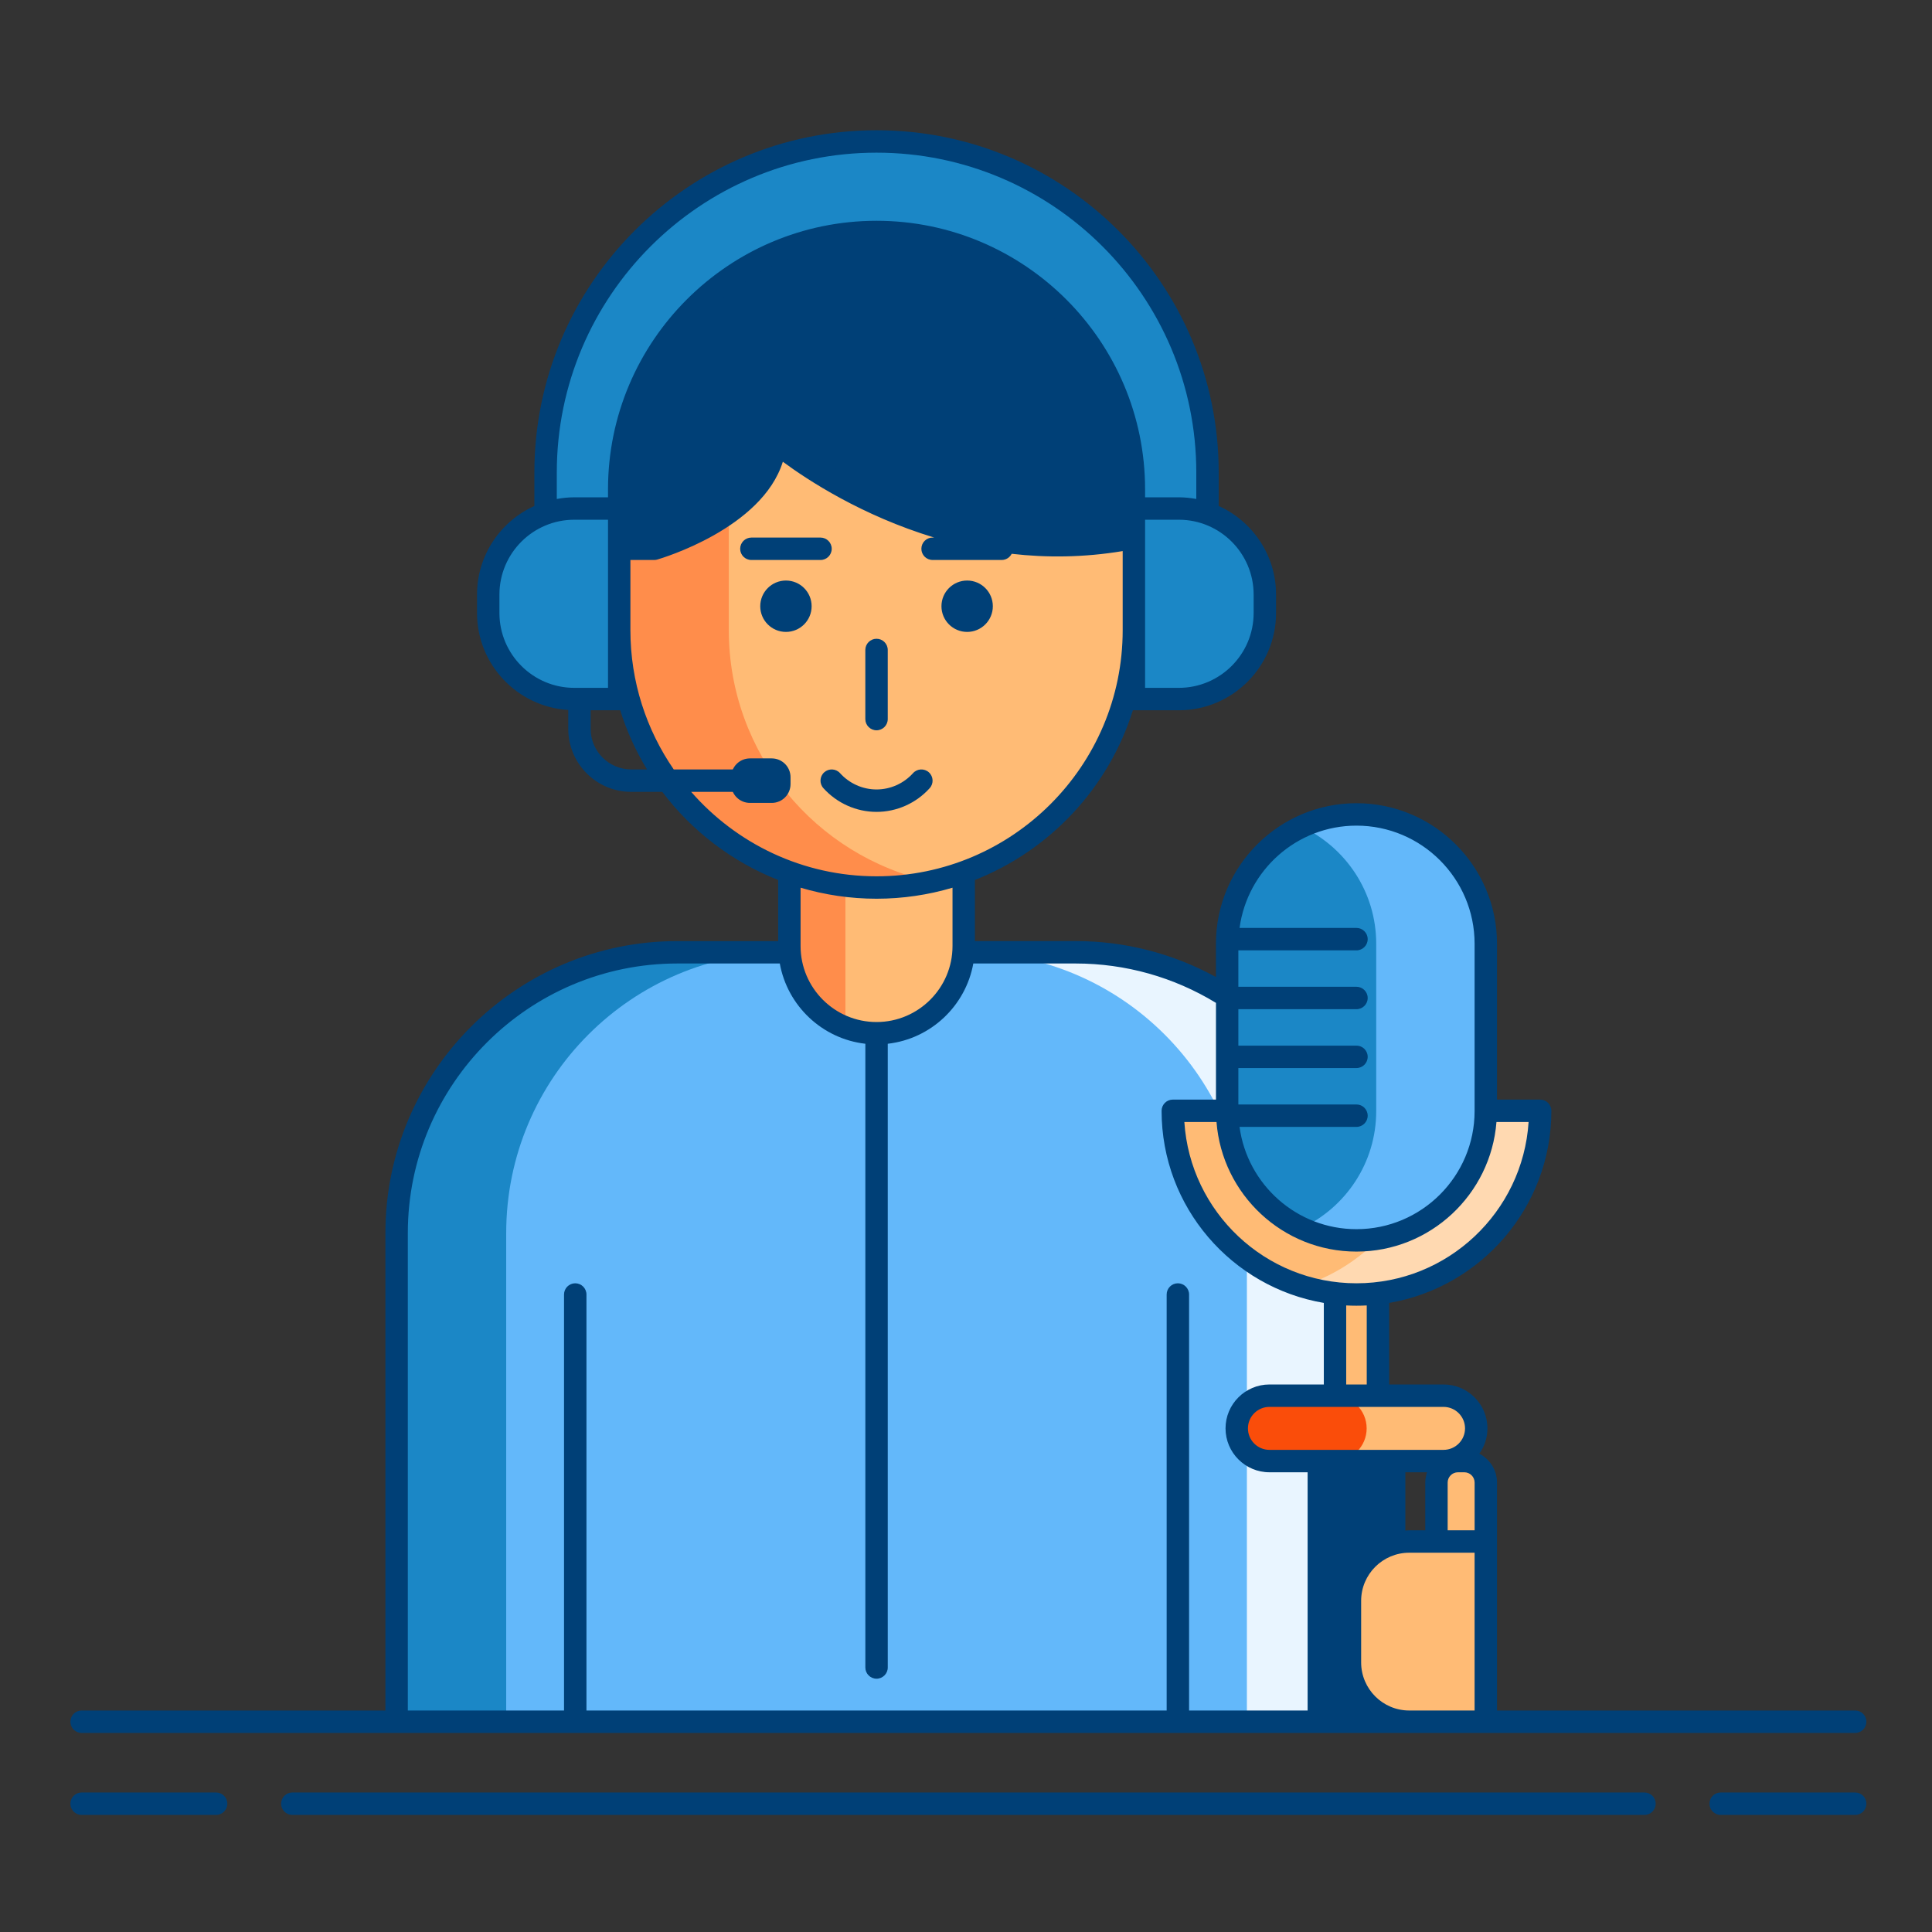 <?xml version="1.0" encoding="UTF-8"?>
<svg xmlns="http://www.w3.org/2000/svg" width="101" height="101" viewBox="0 0 101 101" fill="none">
  <rect x="0" y="0" width="101" height="101" fill="#333333" stroke="none"/>
  <path d="M28.522 31.036V24.696C28.522 15.156 36.284 7.395 45.824 7.395C55.364 7.395 63.125 15.156 63.125 24.696V31.036H28.522Z" fill="#1B87C6"></path>
  <path d="M70.913 90.007H20.734V64.46C20.734 56.354 27.305 49.783 35.411 49.783H56.236C64.342 49.783 70.913 56.354 70.913 64.46V90.007Z" fill="#63B8FA"></path>
  <path d="M41.14 49.783H35.411C27.305 49.783 20.734 56.354 20.734 64.46V90.007H26.463V64.46C26.463 56.354 33.034 49.783 41.14 49.783Z" fill="#1B87C6"></path>
  <path d="M50.507 49.783H56.236C64.342 49.783 70.913 56.354 70.913 64.46V90.007H65.184V64.46C65.184 56.354 58.613 49.783 50.507 49.783Z" fill="#E9F5FF"></path>
  <path d="M45.823 54.015C43.307 54.015 41.266 51.974 41.266 49.457V43.337C41.266 40.82 43.306 38.78 45.823 38.78C48.34 38.78 50.381 40.82 50.381 43.337V49.457C50.381 51.974 48.341 54.015 45.823 54.015Z" fill="#FFBB75"></path>
  <path d="M41.266 43.338V49.458C41.266 51.4 42.484 53.054 44.196 53.71V39.085C42.484 39.741 41.266 41.395 41.266 43.338Z" fill="#FF8D4B"></path>
  <path d="M45.823 46.397C38.393 46.397 32.37 40.374 32.37 32.944V25.581C32.37 18.151 38.393 12.127 45.823 12.127C53.254 12.127 59.276 18.151 59.276 25.581V32.944C59.276 40.374 53.254 46.397 45.823 46.397Z" fill="#FFBB75"></path>
  <path d="M38.1 32.944V25.581C38.1 19.134 42.635 13.749 48.688 12.436C47.765 12.236 46.807 12.127 45.824 12.127C38.394 12.127 32.371 18.151 32.371 25.581V32.944C32.371 40.374 38.394 46.397 45.824 46.397C46.807 46.397 47.765 46.289 48.688 46.089C42.635 44.776 38.1 39.391 38.1 32.944Z" fill="#FF8D4B"></path>
  <path d="M41.087 33.035C41.829 33.035 42.43 32.434 42.43 31.692C42.43 30.95 41.829 30.349 41.087 30.349C40.345 30.349 39.744 30.95 39.744 31.692C39.744 32.434 40.345 33.035 41.087 33.035Z" fill="#004077"></path>
  <path d="M50.56 33.035C51.301 33.035 51.903 32.434 51.903 31.692C51.903 30.95 51.301 30.349 50.56 30.349C49.818 30.349 49.217 30.95 49.217 31.692C49.217 32.434 49.818 33.035 50.56 33.035Z" fill="#004077"></path>
  <path d="M30.021 36.545H32.37V26.584H30.021C27.537 26.584 25.523 28.598 25.523 31.082V32.048C25.524 34.531 27.537 36.545 30.021 36.545Z" fill="#1B87C6"></path>
  <path d="M61.626 36.545H59.277V26.584H61.626C64.11 26.584 66.123 28.598 66.123 31.082V32.048C66.123 34.531 64.11 36.545 61.626 36.545Z" fill="#1B87C6"></path>
  <path d="M40.529 23.085C40.529 23.085 48.852 30.226 59.276 28.11V25.581C59.276 18.151 53.254 12.127 45.823 12.127C38.393 12.127 32.37 18.151 32.37 25.581V28.689H34.199C34.199 28.689 40.284 26.926 40.529 23.085Z" fill="#004077"></path>
  <path d="M40.344 41.974H39.207C38.663 41.974 38.223 41.534 38.223 40.99V40.631C38.223 40.087 38.663 39.647 39.207 39.647H40.344C40.887 39.647 41.327 40.087 41.327 40.631V40.99C41.327 41.534 40.887 41.974 40.344 41.974Z" fill="#004077"></path>
  <path d="M72.882 76.381H68.944V90.007H72.882V76.381Z" fill="#004077"></path>
  <path d="M75.465 72.963H66.362C65.418 72.963 64.653 73.728 64.653 74.672C64.653 75.616 65.418 76.381 66.362 76.381H75.465C76.409 76.381 77.174 75.616 77.174 74.672C77.174 73.728 76.409 72.963 75.465 72.963Z" fill="#FA4D0A"></path>
  <path d="M75.465 72.963H69.736C70.679 72.963 71.445 73.728 71.445 74.672C71.445 75.616 70.679 76.381 69.736 76.381H75.465C76.409 76.381 77.174 75.616 77.174 74.672C77.174 73.728 76.409 72.963 75.465 72.963Z" fill="#FFBB75"></path>
  <path d="M72.036 66.518H69.79V72.963H72.036V66.518Z" fill="#FFBB75"></path>
  <path d="M61.31 58.07C61.31 63.374 65.61 67.673 70.913 67.673C76.217 67.673 80.516 63.374 80.516 58.07H61.31Z" fill="#FFBB75"></path>
  <path d="M74.787 58.07C74.787 62.376 71.953 66.02 68.049 67.238C68.954 67.521 69.916 67.673 70.913 67.673C76.217 67.673 80.516 63.374 80.516 58.07H74.787Z" fill="#FFD9B1"></path>
  <path d="M70.913 64.844C67.179 64.844 64.152 61.817 64.152 58.083V49.337C64.152 45.603 67.179 42.576 70.913 42.576C74.647 42.576 77.674 45.603 77.674 49.337V58.083C77.674 61.817 74.647 64.844 70.913 64.844Z" fill="#1B87C6"></path>
  <path d="M70.913 42.576C69.888 42.576 68.919 42.811 68.049 43.219C70.349 44.298 71.945 46.629 71.945 49.337V58.083C71.945 60.791 70.348 63.121 68.049 64.2C68.919 64.609 69.888 64.843 70.913 64.843C74.647 64.843 77.674 61.816 77.674 58.082V49.336C77.674 45.603 74.647 42.576 70.913 42.576Z" fill="#63B8FA"></path>
  <path d="M77.674 90.007H73.672C71.959 90.007 70.572 88.619 70.572 86.906V83.687C70.572 81.975 71.96 80.587 73.672 80.587H77.674V90.007Z" fill="#FFBB75"></path>
  <path d="M76.551 76.381H76.218C75.597 76.381 75.094 76.884 75.094 77.504V80.586H77.674V77.504C77.674 76.884 77.171 76.381 76.551 76.381Z" fill="#FFBB75"></path>
  <path d="M11.298 93.707H4.266C3.942 93.707 3.68 93.969 3.68 94.293C3.68 94.616 3.942 94.879 4.266 94.879H11.298C11.621 94.879 11.884 94.616 11.884 94.293C11.884 93.969 11.621 93.707 11.298 93.707Z" fill="#004077"></path>
  <path d="M96.984 93.707H89.952C89.629 93.707 89.366 93.969 89.366 94.293C89.366 94.616 89.629 94.879 89.952 94.879H96.984C97.308 94.879 97.57 94.616 97.57 94.293C97.57 93.969 97.308 93.707 96.984 93.707Z" fill="#004077"></path>
  <path d="M85.968 93.707H15.282C14.958 93.707 14.696 93.969 14.696 94.293C14.696 94.616 14.958 94.879 15.282 94.879H85.969C86.292 94.879 86.555 94.616 86.555 94.293C86.555 93.969 86.292 93.707 85.968 93.707Z" fill="#004077"></path>
  <path d="M4.266 90.593H68.944H72.882H73.671H77.674H96.984C97.308 90.593 97.57 90.33 97.57 90.007C97.57 89.683 97.308 89.421 96.984 89.421H78.26V80.586V77.504C78.26 76.846 77.882 76.281 77.336 75.995C77.602 75.621 77.759 75.165 77.759 74.672C77.759 73.407 76.73 72.377 75.465 72.377H72.622V68.113C77.429 67.297 81.102 63.106 81.102 58.07C81.102 57.747 80.839 57.484 80.516 57.484H78.26V49.337C78.26 45.286 74.964 41.99 70.913 41.99C66.862 41.99 63.566 45.286 63.566 49.337V51.077C61.327 49.848 58.812 49.197 56.236 49.197H50.966V46.004C54.891 44.452 57.957 41.184 59.226 37.126C59.243 37.128 59.259 37.131 59.277 37.131H61.626C64.429 37.131 66.709 34.851 66.709 32.048V31.082C66.709 29.022 65.476 27.248 63.711 26.451V24.696C63.711 14.833 55.687 6.809 45.823 6.809C35.961 6.809 27.936 14.833 27.936 24.696V26.451C26.171 27.248 24.938 29.022 24.938 31.082V32.048C24.938 34.745 27.05 36.952 29.707 37.116V38.104C29.707 39.92 31.184 41.397 33 41.397H34.623C36.169 43.441 38.262 45.048 40.681 46.004V49.198H35.411C26.995 49.198 20.148 56.045 20.148 64.461V89.421H4.266C3.942 89.421 3.68 89.684 3.68 90.007C3.68 90.331 3.942 90.593 4.266 90.593ZM69.53 76.967H72.296V80.269C70.943 80.815 69.985 82.14 69.985 83.687V86.906C69.985 87.879 70.366 88.762 70.983 89.421H69.53V76.967ZM74.603 76.967C74.547 77.137 74.509 77.315 74.509 77.504V80.001H73.671C73.603 80.001 73.536 80.007 73.468 80.011V76.967H74.603ZM77.088 80.001H75.68V77.504C75.68 77.208 75.921 76.967 76.218 76.967H76.551C76.848 76.967 77.089 77.208 77.089 77.504V80.001H77.088ZM73.671 89.421C72.285 89.421 71.157 88.293 71.157 86.906V83.687C71.157 82.3 72.285 81.172 73.671 81.172H75.094H77.088V89.42H73.671V89.421ZM76.588 74.672C76.588 75.291 76.084 75.795 75.465 75.795H72.883H68.944H66.362C65.743 75.795 65.239 75.291 65.239 74.672C65.239 74.053 65.743 73.549 66.362 73.549H69.791H72.037H75.465C76.084 73.549 76.588 74.053 76.588 74.672ZM71.45 72.377H70.376V68.245C70.554 68.254 70.733 68.259 70.913 68.259C71.093 68.259 71.273 68.254 71.45 68.245V72.377ZM70.913 67.087C66.138 67.087 62.218 63.356 61.915 58.656H63.596C63.89 62.44 67.056 65.43 70.913 65.43C74.77 65.43 77.937 62.44 78.231 58.656H79.911C79.608 63.356 75.688 67.087 70.913 67.087ZM70.913 43.162C74.318 43.162 77.088 45.932 77.088 49.337V58.083C77.088 61.488 74.318 64.258 70.913 64.258C67.79 64.258 65.207 61.925 64.8 58.911H70.913C71.237 58.911 71.499 58.648 71.499 58.325C71.499 58.002 71.237 57.739 70.913 57.739H64.738V55.835H70.913C71.237 55.835 71.499 55.572 71.499 55.249C71.499 54.925 71.237 54.663 70.913 54.663H64.738V52.758H70.913C71.237 52.758 71.499 52.495 71.499 52.172C71.499 51.849 71.237 51.586 70.913 51.586H64.738V49.682H70.913C71.237 49.682 71.499 49.419 71.499 49.096C71.499 48.772 71.237 48.51 70.913 48.51H64.801C65.207 45.496 67.79 43.162 70.913 43.162ZM40.91 22.64C40.742 22.495 40.506 22.459 40.302 22.545C40.097 22.632 39.959 22.826 39.944 23.047C39.742 26.216 34.786 27.89 34.111 28.103H32.956V26.584V25.581C32.956 18.486 38.728 12.714 45.823 12.714C52.918 12.714 58.69 18.486 58.69 25.581V26.584V27.622C48.898 29.353 40.99 22.708 40.91 22.64ZM65.537 31.082V32.048C65.537 34.204 63.783 35.959 61.626 35.959H59.862V32.944V27.17H61.626C63.783 27.17 65.537 28.925 65.537 31.082ZM29.108 24.696C29.108 15.479 36.607 7.981 45.823 7.981C55.041 7.981 62.539 15.479 62.539 24.696V26.085C62.242 26.031 61.938 25.998 61.626 25.998H59.862V25.581C59.862 17.84 53.565 11.542 45.823 11.542C38.082 11.542 31.785 17.84 31.785 25.581V25.998H30.021C29.709 25.998 29.405 26.031 29.108 26.085V24.696ZM26.109 32.048V31.082C26.109 28.925 27.864 27.17 30.021 27.17H31.785V32.944V35.959H30.021C27.864 35.959 26.109 34.204 26.109 32.048ZM33 40.225C31.831 40.225 30.878 39.273 30.878 38.103V37.131H32.37C32.388 37.131 32.404 37.127 32.421 37.126C32.764 38.222 33.237 39.261 33.824 40.225H33ZM36.134 41.397H39.281C39.604 41.397 39.866 41.134 39.866 40.811C39.866 40.487 39.604 40.225 39.281 40.225H35.222C33.794 38.152 32.956 35.645 32.956 32.944V29.275H34.199C34.254 29.275 34.309 29.267 34.362 29.251C34.604 29.181 39.836 27.626 40.925 24.138C42.225 25.099 45.056 26.955 48.838 28.102H48.753C48.43 28.102 48.167 28.365 48.167 28.688C48.167 29.012 48.43 29.274 48.753 29.274H52.366C52.595 29.274 52.791 29.142 52.888 28.951C54.703 29.16 56.652 29.148 58.691 28.809V32.944C58.691 40.038 52.919 45.811 45.824 45.811C41.962 45.811 38.495 44.099 36.134 41.397ZM45.823 46.983C47.203 46.983 48.535 46.78 49.795 46.407V49.457C49.795 51.647 48.013 53.429 45.823 53.429C43.634 53.429 41.852 51.647 41.852 49.457V46.407C43.112 46.78 44.444 46.983 45.823 46.983ZM21.32 64.46C21.32 56.69 27.641 50.369 35.411 50.369H40.766C41.164 52.582 42.98 54.307 45.238 54.565V87.172C45.238 87.495 45.5 87.758 45.824 87.758C46.147 87.758 46.41 87.495 46.41 87.172V54.565C48.668 54.307 50.483 52.582 50.882 50.369H56.237C58.833 50.369 61.364 51.083 63.568 52.428V57.484H61.311C60.988 57.484 60.725 57.747 60.725 58.07C60.725 63.106 64.398 67.297 69.206 68.113V72.377H66.363C65.098 72.377 64.068 73.407 64.068 74.672C64.068 75.937 65.098 76.967 66.363 76.967H68.359V89.421H62.162V67.673C62.162 67.35 61.899 67.087 61.576 67.087C61.252 67.087 60.99 67.35 60.99 67.673V89.421H30.658V67.673C30.658 67.35 30.396 67.087 30.072 67.087C29.749 67.087 29.486 67.35 29.486 67.673V89.421H21.32V64.46Z" fill="#004077"></path>
  <path d="M43.48 28.689C43.48 28.366 43.217 28.103 42.894 28.103H39.281C38.957 28.103 38.694 28.366 38.694 28.689C38.694 29.013 38.957 29.275 39.281 29.275H42.894C43.217 29.275 43.48 29.013 43.48 28.689Z" fill="#004077"></path>
  <path d="M45.823 38.178C46.147 38.178 46.409 37.915 46.409 37.592V33.978C46.409 33.655 46.147 33.393 45.823 33.393C45.5 33.393 45.237 33.655 45.237 33.978V37.592C45.237 37.915 45.5 38.178 45.823 38.178Z" fill="#004077"></path>
  <path d="M48.602 41.203C48.819 40.963 48.8 40.593 48.56 40.376C48.319 40.159 47.949 40.178 47.732 40.418C47.243 40.96 46.548 41.271 45.823 41.271C45.099 41.271 44.404 40.96 43.915 40.418C43.698 40.178 43.327 40.159 43.087 40.376C42.847 40.593 42.828 40.963 43.045 41.203C43.756 41.991 44.769 42.443 45.823 42.443C46.879 42.443 47.891 41.991 48.602 41.203Z" fill="#004077"></path>
</svg>
